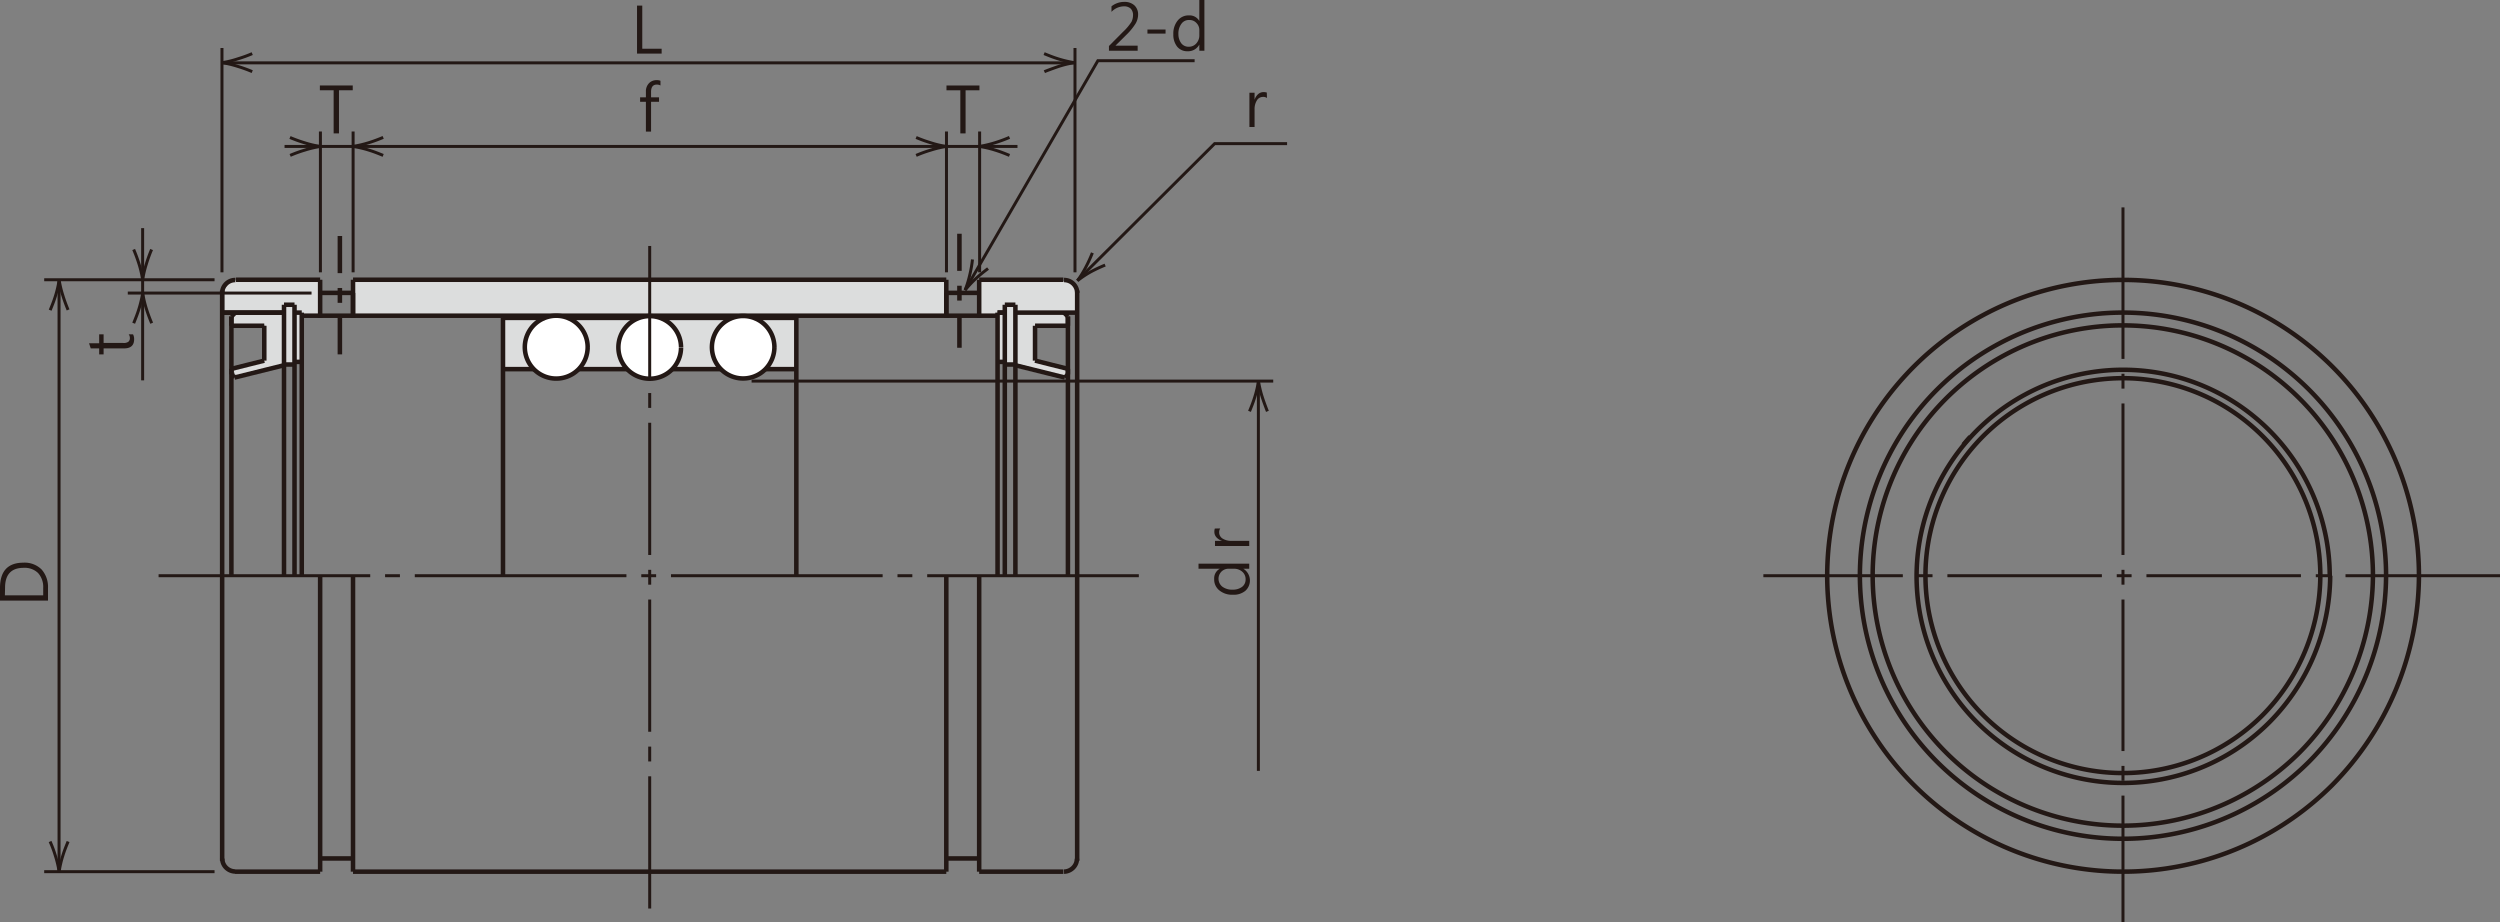 <svg xmlns="http://www.w3.org/2000/svg" xmlns:xlink="http://www.w3.org/1999/xlink" viewBox="0 0 276.05 101.82">
  <rect x="0" y="0" width="276.05" height="101.82" fill="#808080" stroke="none"/>
  <defs>
    <style>
      .cls-1, .cls-10, .cls-11, .cls-4, .cls-6, .cls-7, .cls-8, .cls-9 {
        fill: none;
      }

      .cls-2 {
        clip-path: url(#clip-path);
      }

      .cls-3 {
        fill: #dcdddd;
      }

      .cls-10, .cls-11, .cls-4, .cls-6, .cls-7, .cls-8, .cls-9 {
        stroke: #231815;
      }

      .cls-4, .cls-6 {
        stroke-width: 0.5px;
      }

      .cls-5 {
        fill: #fff;
      }

      .cls-6 {
        stroke-dasharray: 4.1 1.64 1.64 1.64;
      }

      .cls-10, .cls-11, .cls-7, .cls-8, .cls-9 {
        stroke-width: 0.33px;
      }

      .cls-7 {
        stroke-dasharray: 17.06 1.64 1.64 1.64;
      }

      .cls-8 {
        stroke-dasharray: 23.37 1.64 1.64 1.64;
      }

      .cls-9 {
        stroke-dasharray: 14.6 1.64 1.64 1.64;
      }

      .cls-10 {
        stroke-dasharray: 16.73 1.64 1.64 1.64;
      }

      .cls-12 {
        fill: #231815;
      }
    </style>
    <clipPath id="clip-path" transform="translate(-4.38 -4.08)">
      <rect class="cls-1" width="282.09" height="107.56"/>
    </clipPath>
  </defs>
  <title>資產 5</title>
  <g id="圖層_2" data-name="圖層 2">
    <g id="圖層_1-2" data-name="圖層 1">
      <g class="cls-2">
        <rect class="cls-3" x="55.62" y="35.21" width="32.44" height="5.6"/>
        <polygon class="cls-3" points="104.41 31.04 39.02 30.97 39.02 34.71 104.41 34.71 104.41 31.04"/>
        <polygon class="cls-3" points="35.33 34.71 35.33 30.97 25.49 30.97 24.8 31.93 24.8 34.61 25.73 34.61 25.59 35.96 29.28 35.96 29.14 39.89 25.73 40.84 26.14 41.66 31.47 40.3 33.46 40.02 33.4 34.71 35.33 34.71"/>
        <polygon class="cls-3" points="118.22 31.04 108.27 31.04 108.27 32.47 108.1 32.47 108.1 34.71 110.19 34.71 110.05 39.89 112.1 40.3 117.56 41.66 117.84 40.84 114.28 39.89 114.42 35.92 117.84 35.92 117.84 34.47 119.03 34.47 119.03 31.86 118.22 31.04"/>
        <line class="cls-4" x1="117.92" y1="34.95" x2="117.92" y2="63.57"/>
        <line class="cls-4" x1="117.92" y1="41.34" x2="117.58" y2="41.69"/>
        <line class="cls-4" x1="117.49" y1="34.52" x2="117.92" y2="34.95"/>
        <line class="cls-4" x1="114.29" y1="39.82" x2="117.92" y2="40.73"/>
        <line class="cls-4" x1="117.92" y1="40.73" x2="117.92" y2="41.34"/>
        <path class="cls-5" d="M89.89,42.4a3.45,3.45,0,1,0-1,2.45,3.49,3.49,0,0,0,1-2.45" transform="translate(-4.38 -4.08)"/>
        <path class="cls-4" d="M89.89,42.4a3.45,3.45,0,1,0-1,2.45,3.49,3.49,0,0,0,1-2.45" transform="translate(-4.38 -4.08)"/>
        <path class="cls-5" d="M79.58,42.4A3.46,3.46,0,0,0,73.67,40a3.46,3.46,0,0,0,2.45,5.9,3.45,3.45,0,0,0,3.46-3.46" transform="translate(-4.38 -4.08)"/>
        <path class="cls-4" d="M79.58,42.4A3.46,3.46,0,0,0,73.67,40a3.46,3.46,0,0,0,2.45,5.9,3.45,3.45,0,0,0,3.46-3.46" transform="translate(-4.38 -4.08)"/>
        <path class="cls-4" d="M221.93,52.31c-.26.29-.52.58-.76.88" transform="translate(-4.38 -4.08)"/>
        <path class="cls-4" d="M261.63,67.65A22.81,22.81,0,1,0,255,83.8a23.14,23.14,0,0,0,6.68-16.15" transform="translate(-4.38 -4.08)"/>
        <path class="cls-4" d="M260.59,67.65a21.8,21.8,0,1,0-6.39,15.41,22.06,22.06,0,0,0,6.39-15.41" transform="translate(-4.38 -4.08)"/>
        <path class="cls-5" d="M69.27,42.4a3.47,3.47,0,1,0-1,2.45,3.5,3.5,0,0,0,1-2.45" transform="translate(-4.38 -4.08)"/>
        <path class="cls-4" d="M69.27,42.4a3.47,3.47,0,1,0-1,2.45,3.5,3.5,0,0,0,1-2.45" transform="translate(-4.38 -4.08)"/>
        <path class="cls-4" d="M123.33,36.42A1.45,1.45,0,0,0,121.87,35" transform="translate(-4.38 -4.08)"/>
        <path class="cls-4" d="M30.37,35a1.45,1.45,0,0,0-1.46,1.45" transform="translate(-4.38 -4.08)"/>
        <line class="cls-4" x1="38.98" y1="32.34" x2="38.98" y2="35.1"/>
        <line class="cls-4" x1="104.49" y1="32.34" x2="104.49" y2="35.1"/>
        <line class="cls-6" x1="105.94" y1="25.81" x2="105.94" y2="38.4"/>
        <line class="cls-6" x1="37.53" y1="26.06" x2="37.53" y2="39.13"/>
        <line class="cls-4" x1="38.98" y1="30.89" x2="104.49" y2="30.89"/>
        <line class="cls-4" x1="108.12" y1="30.89" x2="117.42" y2="30.89"/>
        <line class="cls-4" x1="72.99" y1="35.1" x2="80.79" y2="35.1"/>
        <line class="cls-4" x1="74.19" y1="40.76" x2="79.6" y2="40.76"/>
        <line class="cls-4" x1="62.68" y1="35.1" x2="70.48" y2="35.1"/>
        <line class="cls-4" x1="63.87" y1="40.76" x2="69.29" y2="40.76"/>
        <line class="cls-4" x1="87.93" y1="40.76" x2="84.5" y2="40.76"/>
        <line class="cls-4" x1="87.93" y1="35.1" x2="83.3" y2="35.1"/>
        <line class="cls-4" x1="87.93" y1="35.1" x2="87.93" y2="63.57"/>
        <line class="cls-7" x1="276.05" y1="63.57" x2="194.71" y2="63.57"/>
        <line class="cls-4" x1="33.32" y1="34.86" x2="110.15" y2="34.86"/>
        <line class="cls-4" x1="25.55" y1="41.34" x2="25.89" y2="41.69"/>
        <line class="cls-4" x1="25.98" y1="34.52" x2="25.55" y2="34.95"/>
        <line class="cls-4" x1="29.18" y1="39.82" x2="25.55" y2="40.73"/>
        <line class="cls-4" x1="25.55" y1="40.73" x2="25.55" y2="41.34"/>
        <line class="cls-4" x1="31.36" y1="40.33" x2="25.89" y2="41.69"/>
        <line class="cls-4" x1="29.18" y1="35.97" x2="29.18" y2="39.82"/>
        <line class="cls-4" x1="29.18" y1="35.97" x2="25.55" y2="35.97"/>
        <line class="cls-4" x1="25.55" y1="34.95" x2="25.55" y2="35.97"/>
        <line class="cls-4" x1="31.36" y1="34.52" x2="24.53" y2="34.52"/>
        <line class="cls-4" x1="25.55" y1="34.95" x2="25.55" y2="63.57"/>
        <line class="cls-4" x1="33.32" y1="34.52" x2="32.52" y2="34.52"/>
        <line class="cls-4" x1="32.52" y1="33.65" x2="31.36" y2="33.65"/>
        <line class="cls-4" x1="33.32" y1="34.52" x2="33.32" y2="63.57"/>
        <line class="cls-4" x1="32.52" y1="33.65" x2="32.52" y2="63.57"/>
        <line class="cls-4" x1="31.36" y1="33.65" x2="31.36" y2="63.57"/>
        <line class="cls-4" x1="112.12" y1="34.52" x2="118.94" y2="34.52"/>
        <line class="cls-4" x1="110.15" y1="34.52" x2="110.95" y2="34.52"/>
        <line class="cls-4" x1="110.95" y1="33.65" x2="112.12" y2="33.65"/>
        <line class="cls-4" x1="110.15" y1="34.52" x2="110.15" y2="63.57"/>
        <line class="cls-4" x1="110.95" y1="33.65" x2="110.95" y2="63.57"/>
        <line class="cls-4" x1="112.12" y1="33.65" x2="112.12" y2="63.57"/>
        <line class="cls-4" x1="26.06" y1="30.89" x2="35.35" y2="30.89"/>
        <line class="cls-8" x1="17.51" y1="63.57" x2="126.45" y2="63.57"/>
        <line class="cls-4" x1="112.12" y1="40.33" x2="117.58" y2="41.69"/>
        <line class="cls-4" x1="114.29" y1="35.97" x2="114.29" y2="39.82"/>
        <line class="cls-4" x1="114.29" y1="35.97" x2="117.92" y2="35.97"/>
        <line class="cls-4" x1="117.92" y1="34.95" x2="117.92" y2="35.97"/>
        <line class="cls-4" x1="110.15" y1="39.96" x2="110.95" y2="39.96"/>
        <line class="cls-4" x1="32.52" y1="39.96" x2="33.32" y2="39.96"/>
        <line class="cls-4" x1="110.95" y1="40.25" x2="112.12" y2="40.25"/>
        <line class="cls-4" x1="31.36" y1="40.25" x2="32.52" y2="40.25"/>
        <line class="cls-4" x1="55.54" y1="40.76" x2="58.97" y2="40.76"/>
        <line class="cls-4" x1="55.54" y1="35.1" x2="60.17" y2="35.1"/>
        <line class="cls-4" x1="55.54" y1="35.1" x2="55.54" y2="63.57"/>
        <line class="cls-4" x1="110.15" y1="34.52" x2="110.95" y2="34.52"/>
        <line class="cls-4" x1="24.53" y1="32.08" x2="24.53" y2="95.05"/>
        <line class="cls-4" x1="118.94" y1="32.08" x2="118.94" y2="95.05"/>
        <line class="cls-9" x1="71.74" y1="27.16" x2="71.74" y2="100.7"/>
        <line class="cls-4" x1="108.12" y1="63.57" x2="108.12" y2="96.25"/>
        <line class="cls-4" x1="104.49" y1="63.57" x2="104.49" y2="96.25"/>
        <line class="cls-4" x1="38.98" y1="63.57" x2="38.98" y2="96.25"/>
        <line class="cls-4" x1="35.35" y1="63.57" x2="35.35" y2="96.25"/>
        <line class="cls-10" x1="234.42" y1="22.9" x2="234.42" y2="101.82"/>
        <path class="cls-4" d="M267.85,67.65a29.05,29.05,0,1,0-8.51,20.54,29.38,29.38,0,0,0,8.51-20.54" transform="translate(-4.38 -4.08)"/>
        <path class="cls-4" d="M266.4,67.65a27.62,27.62,0,1,0-8.09,19.51,28,28,0,0,0,8.09-19.51" transform="translate(-4.38 -4.08)"/>
        <path class="cls-4" d="M271.48,67.65a32.67,32.67,0,1,0-9.57,23.11,33.07,33.07,0,0,0,9.57-23.11" transform="translate(-4.38 -4.08)"/>
        <line class="cls-4" x1="35.35" y1="94.79" x2="38.98" y2="94.79"/>
        <line class="cls-4" x1="25.95" y1="96.25" x2="35.35" y2="96.25"/>
        <line class="cls-4" x1="108.12" y1="96.25" x2="117.42" y2="96.25"/>
        <line class="cls-4" x1="38.98" y1="96.25" x2="104.49" y2="96.25"/>
        <line class="cls-4" x1="104.49" y1="94.79" x2="108.12" y2="94.79"/>
        <path class="cls-4" d="M121.87,100.33a1.48,1.48,0,0,0,1-.43,1.44,1.44,0,0,0,.43-1" transform="translate(-4.38 -4.08)"/>
        <path class="cls-4" d="M28.92,98.88a1.43,1.43,0,0,0,.42,1,1.48,1.48,0,0,0,1,.43" transform="translate(-4.38 -4.08)"/>
        <line class="cls-4" x1="104.49" y1="32.34" x2="108.12" y2="32.34"/>
        <line class="cls-4" x1="35.35" y1="32.34" x2="38.98" y2="32.34"/>
        <line class="cls-4" x1="108.12" y1="30.89" x2="108.12" y2="35.1"/>
        <line class="cls-4" x1="35.35" y1="30.89" x2="35.35" y2="35.1"/>
        <line class="cls-4" x1="38.98" y1="30.89" x2="38.98" y2="35.1"/>
        <line class="cls-4" x1="104.49" y1="30.89" x2="104.49" y2="35.1"/>
        <line class="cls-4" x1="31.36" y1="34.52" x2="24.53" y2="34.52"/>
        <line class="cls-11" x1="24.51" y1="5.3" x2="24.51" y2="30.07"/>
        <line class="cls-11" x1="118.7" y1="5.3" x2="118.7" y2="30.07"/>
        <line class="cls-11" x1="108.17" y1="14.52" x2="108.17" y2="30.07"/>
        <line class="cls-11" x1="104.51" y1="14.52" x2="104.51" y2="30.07"/>
        <line class="cls-11" x1="38.99" y1="14.52" x2="38.99" y2="30.07"/>
        <line class="cls-11" x1="35.38" y1="14.52" x2="35.38" y2="30.07"/>
        <line class="cls-11" x1="31.42" y1="16.17" x2="112.35" y2="16.17"/>
        <path class="cls-11" d="M105.54,21.24a14.75,14.75,0,0,1,1.6-.58,11.46,11.46,0,0,1,1.74-.41,10.36,10.36,0,0,1-1.74-.41,15.27,15.27,0,0,1-1.6-.58" transform="translate(-4.38 -4.08)"/>
        <path class="cls-11" d="M36.42,21.24a14.75,14.75,0,0,1,1.6-.58,11.74,11.74,0,0,1,1.74-.41A10.59,10.59,0,0,1,38,19.84a16.15,16.15,0,0,1-1.6-.58" transform="translate(-4.38 -4.08)"/>
        <path class="cls-11" d="M46.69,19.25a16.6,16.6,0,0,1-1.6.59,13.18,13.18,0,0,1-1.74.41,11.49,11.49,0,0,1,1.74.4c.65.2,1.07.38,1.6.59" transform="translate(-4.38 -4.08)"/>
        <path class="cls-11" d="M115.85,19.25a16.6,16.6,0,0,1-1.6.59,13.1,13.1,0,0,1-1.73.41,11.41,11.41,0,0,1,1.73.4c.65.2,1.08.38,1.6.59" transform="translate(-4.38 -4.08)"/>
        <line class="cls-11" x1="24.51" y1="6.94" x2="118.65" y2="6.94"/>
        <path class="cls-11" d="M119.7,12c.19-.09,1-.39,1.59-.59A11.49,11.49,0,0,1,123,11a13.18,13.18,0,0,1-1.74-.41c-.64-.2-1.07-.38-1.59-.59" transform="translate(-4.38 -4.08)"/>
        <path class="cls-11" d="M32.23,10a14.75,14.75,0,0,1-1.6.58A10.29,10.29,0,0,1,28.9,11a11.38,11.38,0,0,1,1.73.41,15.27,15.27,0,0,1,1.6.58" transform="translate(-4.38 -4.08)"/>
        <polyline class="cls-11" points="106.56 32.03 121.23 6.7 131.91 6.7"/>
        <path class="cls-11" d="M111.76,32.73a13,13,0,0,1-.29,1.67,12.11,12.11,0,0,1-.52,1.71,11.87,11.87,0,0,1,1.22-1.3c.5-.46.87-.74,1.31-1.08" transform="translate(-4.38 -4.08)"/>
        <path class="cls-12" d="M77.44,10H74.72V4.7h.58V9.46h2.14Z" transform="translate(-4.38 -4.08)"/>
        <path class="cls-12" d="M77.31,13.52a.79.79,0,0,0-.4-.1c-.43,0-.64.27-.64.81v.6h.88v.49h-.88v3.29H75.7V15.32h-.64v-.49h.64v-.62a1.3,1.3,0,0,1,.34-.94,1.14,1.14,0,0,1,.84-.34,1,1,0,0,1,.43.07Z" transform="translate(-4.38 -4.08)"/>
        <path class="cls-12" d="M43.33,14.05H41.81v4.76h-.59V14.05H39.7v-.53h3.63Z" transform="translate(-4.38 -4.08)"/>
        <path class="cls-12" d="M112.53,14.05H111v4.76h-.58V14.05h-1.53v-.53h3.64Z" transform="translate(-4.38 -4.08)"/>
        <line class="cls-11" x1="4.88" y1="30.89" x2="23.69" y2="30.89"/>
        <line class="cls-11" x1="14.11" y1="32.36" x2="34.4" y2="32.36"/>
        <line class="cls-11" x1="4.88" y1="96.25" x2="23.69" y2="96.25"/>
        <line class="cls-11" x1="15.75" y1="25.19" x2="15.75" y2="42"/>
        <path class="cls-11" d="M19.14,31.63a16.6,16.6,0,0,1,.59,1.6,11.49,11.49,0,0,1,.4,1.74,11.74,11.74,0,0,1,.41-1.74,16.15,16.15,0,0,1,.58-1.6" transform="translate(-4.38 -4.08)"/>
        <path class="cls-11" d="M21.13,39.77a16.6,16.6,0,0,1-.59-1.6,11.49,11.49,0,0,1-.4-1.74,13.18,13.18,0,0,1-.41,1.74c-.2.65-.38,1.07-.59,1.6" transform="translate(-4.38 -4.08)"/>
        <line class="cls-11" x1="6.52" y1="30.89" x2="6.52" y2="96.24"/>
        <path class="cls-11" d="M9.91,97a13.15,13.15,0,0,1,.59,1.59,11.74,11.74,0,0,1,.41,1.74,11.49,11.49,0,0,1,.4-1.74c.2-.65.38-1.07.59-1.59" transform="translate(-4.38 -4.08)"/>
        <path class="cls-11" d="M11.9,38.3a16.83,16.83,0,0,1-.58-1.59A11.74,11.74,0,0,1,10.91,35a11.49,11.49,0,0,1-.4,1.74c-.2.65-.38,1.07-.59,1.59" transform="translate(-4.38 -4.08)"/>
        <path class="cls-12" d="M19.07,41a1.09,1.09,0,0,1,.12.55c0,.65-.36,1-1.1,1H15.82v.66h-.49v-.66H14.4l-.19-.57h1.12V41h.49v.95H18a.87.87,0,0,0,.55-.13.51.51,0,0,0,.17-.43.61.61,0,0,0-.13-.39Z" transform="translate(-4.38 -4.08)"/>
        <path class="cls-12" d="M9.68,70.4H4.38V69c0-1.86.87-2.79,2.59-2.79a2.64,2.64,0,0,1,2,.75A2.88,2.88,0,0,1,9.68,69Zm-4.76-.58H9.15V69a2.28,2.28,0,0,0-.57-1.65A2.12,2.12,0,0,0,7,66.78c-1.37,0-2.06.73-2.06,2.19Z" transform="translate(-4.38 -4.08)"/>
        <g>
          <path class="cls-12" d="M142.32,66.32v.56h-.65v0a1.53,1.53,0,0,1,.22,2.44,2,2,0,0,1-1.37.43,2.21,2.21,0,0,1-1.5-.48,1.53,1.53,0,0,1-.57-1.25,1.21,1.21,0,0,1,.62-1.14v0h-2.35v-.56Zm-2.28.56a1.1,1.1,0,0,0-.79.32,1.12,1.12,0,0,0,.1,1.66,1.79,1.79,0,0,0,1.13.33,1.68,1.68,0,0,0,1.05-.31,1,1,0,0,0,.39-.83,1.07,1.07,0,0,0-.37-.84,1.35,1.35,0,0,0-.94-.33Z" transform="translate(-4.38 -4.08)"/>
          <path class="cls-12" d="M139.12,62.43a.76.76,0,0,0-.12.46.8.8,0,0,0,.38.66,1.77,1.77,0,0,0,1,.25h1.94v.57h-3.78V63.8h.78a1.35,1.35,0,0,1-.63-.4.88.88,0,0,1-.22-.59,1.18,1.18,0,0,1,.05-.37Z" transform="translate(-4.38 -4.08)"/>
        </g>
        <line class="cls-11" x1="82.99" y1="42.08" x2="140.59" y2="42.08"/>
        <line class="cls-11" x1="138.95" y1="42.08" x2="138.95" y2="85.12"/>
        <path class="cls-11" d="M144.33,49.5c-.08-.19-.39-1-.58-1.6a11.74,11.74,0,0,1-.41-1.74,11.49,11.49,0,0,1-.4,1.74c-.2.65-.38,1.08-.59,1.6" transform="translate(-4.38 -4.08)"/>
        <g>
          <path class="cls-12" d="M130,9.68h-3.17V9.16l1.54-1.55a5.86,5.86,0,0,0,.95-1.12,1.71,1.71,0,0,0,.17-.74,1,1,0,0,0-.26-.72,1.06,1.06,0,0,0-.76-.25,1.94,1.94,0,0,0-1.36.61V4.78a2.23,2.23,0,0,1,1.43-.49,1.58,1.58,0,0,1,1.1.38,1.36,1.36,0,0,1,.41,1,2,2,0,0,1-.27,1,6.47,6.47,0,0,1-1,1.23l-1.23,1.22v0H130Z" transform="translate(-4.38 -4.08)"/>
          <path class="cls-12" d="M133.08,7.79h-2V7.34h2Z" transform="translate(-4.38 -4.08)"/>
          <path class="cls-12" d="M137.37,9.68h-.56V9h0a1.4,1.4,0,0,1-1.3.74,1.43,1.43,0,0,1-1.15-.51,2.11,2.11,0,0,1-.42-1.38,2.25,2.25,0,0,1,.48-1.5,1.53,1.53,0,0,1,1.25-.57,1.23,1.23,0,0,1,1.14.62h0V4.08h.56Zm-.56-2.28a1.06,1.06,0,0,0-.32-.78,1,1,0,0,0-.78-.33,1,1,0,0,0-.88.42,1.8,1.8,0,0,0-.33,1.14,1.67,1.67,0,0,0,.31,1,1,1,0,0,0,.83.39,1.07,1.07,0,0,0,.84-.37,1.32,1.32,0,0,0,.33-.93Z" transform="translate(-4.38 -4.08)"/>
        </g>
        <polyline class="cls-11" points="118.95 30.98 134.12 15.86 142.12 15.86"/>
        <path class="cls-11" d="M125,32a15.3,15.3,0,0,1-.71,1.55,12.25,12.25,0,0,1-.93,1.52,11.07,11.07,0,0,1,1.51-1,17,17,0,0,1,1.54-.72" transform="translate(-4.38 -4.08)"/>
        <path class="cls-12" d="M144.28,14.9a.71.71,0,0,0-.45-.12.77.77,0,0,0-.66.38,1.79,1.79,0,0,0-.26,1V18.1h-.57V14.32h.57v.78h0a1.35,1.35,0,0,1,.4-.63.87.87,0,0,1,.59-.22,1.06,1.06,0,0,1,.36.05Z" transform="translate(-4.38 -4.08)"/>
      </g>
    </g>
  </g>
</svg>

